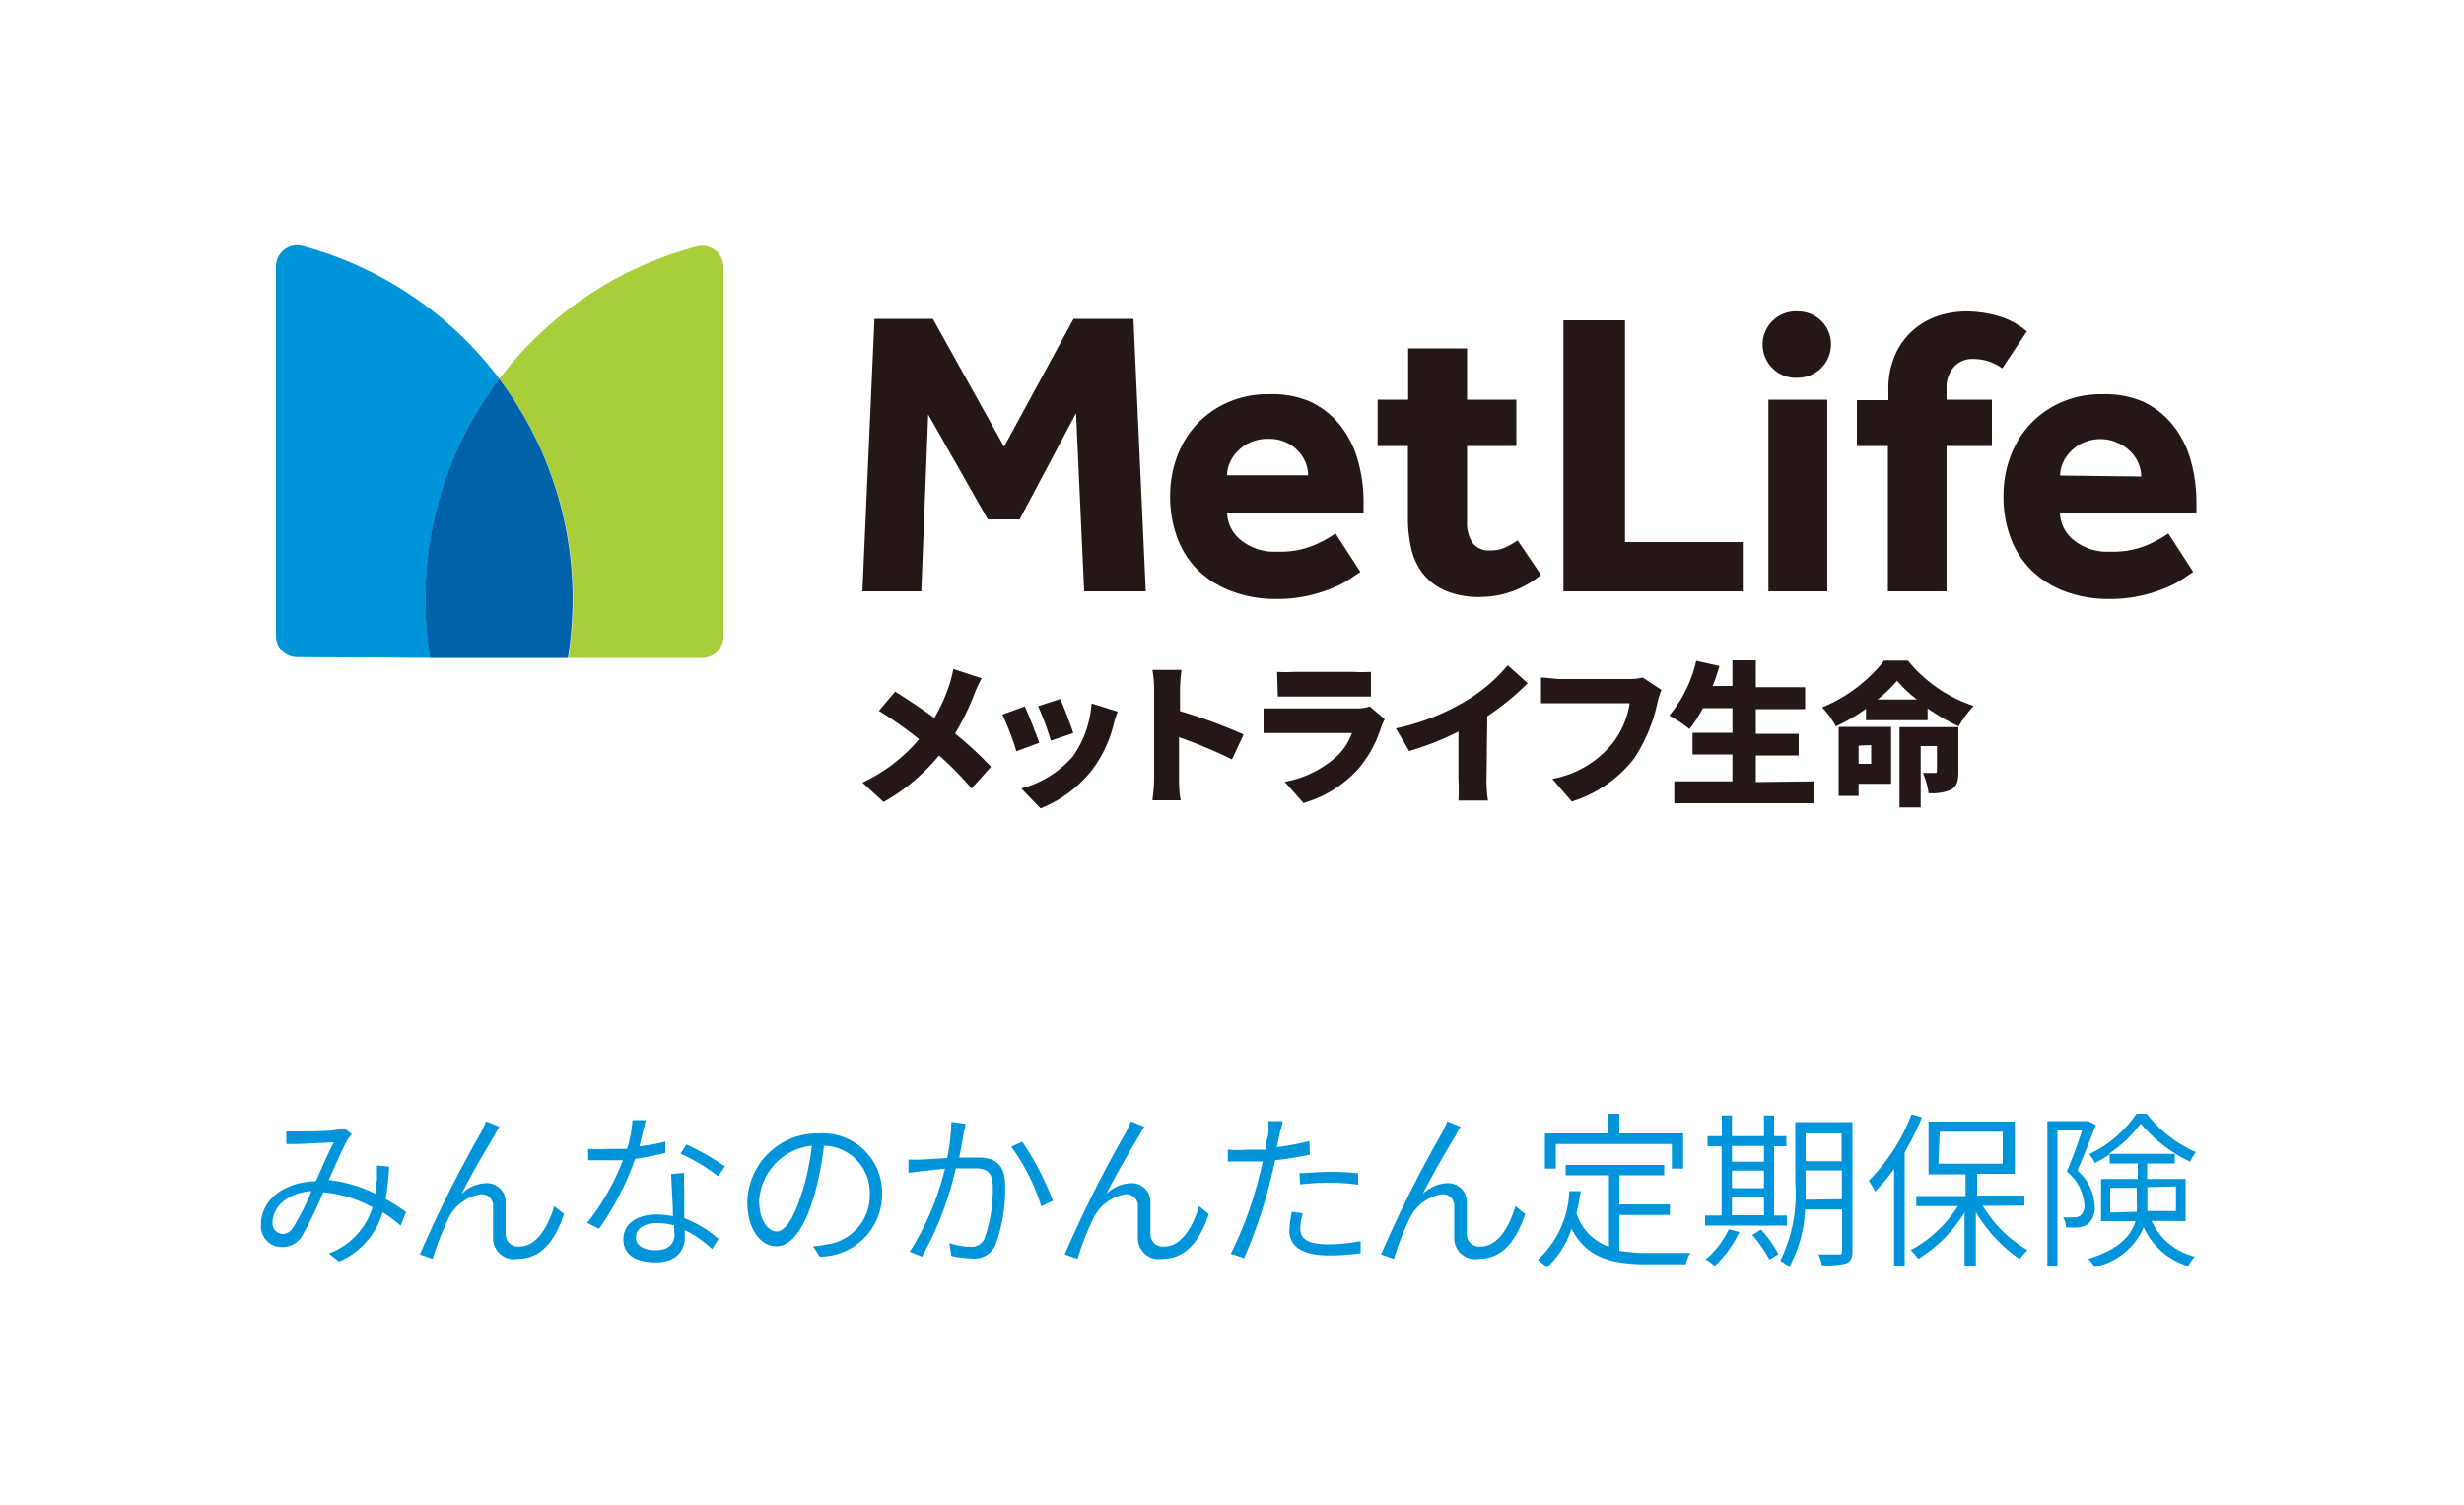 <svg xmlns="http://www.w3.org/2000/svg" viewBox="0 0 100 61.08"><defs><style>.a{fill:none;}.b{fill:#231815;}.c{fill:#aace39;}.d{fill:#0095da;}.e{fill:#0062a9;}</style></defs><title>logo_blue</title><rect class="a" x="0.1" y="-1.11" width="100.12" height="44.47"/><path class="b" d="M39.84,27.53a5.59,5.59,0,0,0-.29.62,10,10,0,0,1-.79,1.62,14.86,14.86,0,0,1,1.46,1.35l-.79.88a12.8,12.8,0,0,0-1.32-1.34,7.93,7.93,0,0,1-2.25,1.89L35,31.76A6.66,6.66,0,0,0,37.3,30a15.54,15.54,0,0,0-1.63-1.15l.66-.78c.47.29,1.08.7,1.59,1.07a7,7,0,0,0,.61-1.35,5,5,0,0,0,.16-.64Zm2.33,2.62-.92.34A11.43,11.43,0,0,0,40.68,29l.91-.33C41.77,29.06,42.05,29.79,42.18,30.15Zm3.19-1.27c-.09.24-.13.39-.17.55a5.15,5.15,0,0,1-.84,1.78,5,5,0,0,1-2.12,1.6L41.45,32a4.21,4.21,0,0,0,2.09-1.3,4.19,4.19,0,0,0,.76-2.15Zm-1.8.87-.91.31a11.84,11.84,0,0,0-.52-1.4l.9-.29C43.16,28.65,43.47,29.46,43.56,29.76ZM50,30.82a19.41,19.41,0,0,0-2.15-.9v1.61c0,.17,0,.66.07.95H46.77a7.06,7.06,0,0,0,.07-.95V28a4.4,4.4,0,0,0-.07-.81h1.18a7.48,7.48,0,0,0-.06.81v.86a20.56,20.56,0,0,1,2.58.95Zm6.2-1.63a2.43,2.43,0,0,0-.14.3,4.84,4.84,0,0,1-.93,1.71,4.78,4.78,0,0,1-2.23,1.39l-.76-.86a4.27,4.27,0,0,0,2.15-1.07,2.46,2.46,0,0,0,.58-.91H52.07c-.16,0-.51,0-.79,0v-1c.29,0,.58,0,.79,0h3a1.45,1.45,0,0,0,.52-.08Zm-4.37-1.92a6,6,0,0,0,.7,0h2.37a7.06,7.06,0,0,0,.74,0v1l-.75,0H52.56c-.21,0-.51,0-.7,0Zm8.5,4.31a4.7,4.7,0,0,0,.06.91h-1.2a8.52,8.52,0,0,0,0-.91V29.69a11.39,11.39,0,0,1-2,.79l-.54-.92a9.16,9.16,0,0,0,2.87-1.13A6.49,6.49,0,0,0,61.19,27l.81.73a10.68,10.68,0,0,1-1.64,1.34ZM67.43,28a3.11,3.11,0,0,0-.16.5,6.63,6.63,0,0,1-.94,2.27,5.12,5.12,0,0,1-2.54,1.76L63,31.61a4.08,4.08,0,0,0,2.45-1.45,3.53,3.53,0,0,0,.69-1.62H63.35c-.31,0-.65,0-.81,0V27.5c.19,0,.61.06.81.06h2.75a2.5,2.5,0,0,0,.57-.06Zm6.2,3.71v.89H67.95v-.89h2.36V30.62H68.69v-.88h1.62v-1h-1.2a5.57,5.57,0,0,1-.54.85,6,6,0,0,0-.82-.55,5.32,5.32,0,0,0,1.09-2.22l.94.21a7.84,7.84,0,0,1-.27.81h.8V26.8h.95v1.09h2v.89h-2v1H73v.88H71.26v1.08Zm3.8-4.9a5.76,5.76,0,0,0,2.67,1.84,4.35,4.35,0,0,0-.61.83,8.88,8.88,0,0,1-1.26-.73v.48h-2.5v-.46a8.18,8.18,0,0,1-1.22.71,3.79,3.79,0,0,0-.56-.77,6.22,6.22,0,0,0,2.52-1.9Zm-.68,5H75.43v.49h-.81V29.5h2.13Zm-1.32-1.55V31h.51v-.76Zm2.37-1.87a5.3,5.3,0,0,1-.81-.76,5.4,5.4,0,0,1-.79.76Zm1.68,2.93c0,.37-.06.6-.3.73a1.89,1.89,0,0,1-.91.14,3.16,3.16,0,0,0-.23-.82h.48c.07,0,.09,0,.09-.09v-1h-.66v2.49h-.86V29.51h2.39Z"/><path class="c" d="M20.26,15.38a14.79,14.79,0,0,1,3,8.94,15,15,0,0,1-.19,2.38H28.5a.86.86,0,0,0,.86-.86v-15A.86.86,0,0,0,28.29,10,14.81,14.81,0,0,0,20.26,15.38Z"/><path class="d" d="M17.46,26.7a15,15,0,0,1-.19-2.38,14.79,14.79,0,0,1,3-8.94,14.81,14.81,0,0,0-8-5.4.86.86,0,0,0-1.07.83v15a.86.86,0,0,0,.86.86Z"/><path class="e" d="M20.26,15.38a14.79,14.79,0,0,0-3,8.94,15,15,0,0,0,.19,2.38h5.6a15,15,0,0,0,.19-2.38A14.79,14.79,0,0,0,20.26,15.38Z"/><path class="b" d="M73,15.33a1.35,1.35,0,1,1,0-2.69A1.33,1.33,0,0,1,74.31,14,1.35,1.35,0,0,1,73,15.33ZM35,24h2.39l.28-7.18,2.42,4.26h1.29l2.29-4.31L44,24h2.5L46,12.94H43.57l-2.82,5.19-2.89-5.19H35.49ZM54.2,21.65a5.2,5.2,0,0,1-.85.47,3.56,3.56,0,0,1-1.51.27,2.17,2.17,0,0,1-1.48-.47,1.48,1.48,0,0,1-.56-1.1h5.54v-.4a6.18,6.18,0,0,0-.25-1.8,4,4,0,0,0-.74-1.41,3.42,3.42,0,0,0-1.2-.92A3.9,3.9,0,0,0,51.5,16a4,4,0,0,0-1.69.34,3.83,3.83,0,0,0-1.26.9,3.91,3.91,0,0,0-.79,1.32,4.56,4.56,0,0,0-.27,1.57,4.79,4.79,0,0,0,.29,1.7,3.6,3.6,0,0,0,.85,1.32A3.89,3.89,0,0,0,50,24a5,5,0,0,0,1.79.31,5.65,5.65,0,0,0,1.33-.14,6.3,6.3,0,0,0,1-.32,3.69,3.69,0,0,0,.69-.37l.4-.27ZM49.8,19.29a1.3,1.3,0,0,1,.11-.51,1.53,1.53,0,0,1,.32-.47,1.65,1.65,0,0,1,.52-.36,1.77,1.77,0,0,1,.73-.14,1.66,1.66,0,0,1,.71.14,1.59,1.59,0,0,1,.5.36,1.48,1.48,0,0,1,.3.47,1.39,1.39,0,0,1,.1.51ZM63.45,24h7.28V22H65.95v-9h-2.5Zm8.32,0h2.39V16.22H71.77ZM82.26,13.45a3.13,3.13,0,0,0-1.18-.63,4.69,4.69,0,0,0-1.28-.18,3.68,3.68,0,0,0-1.17.19,3,3,0,0,0-1,.58,2.87,2.87,0,0,0-.72,1,3.4,3.4,0,0,0-.27,1.43v.4H75.36V18.1h1.26V24H79V18.1h1.84V16.22H79v-.43a1.25,1.25,0,0,1,.3-.9,1,1,0,0,1,.8-.32,1.93,1.93,0,0,1,.61.1,2,2,0,0,1,.55.28ZM61.59,21.93a3.18,3.18,0,0,1-.5.29,1.47,1.47,0,0,1-.63.12.81.81,0,0,1-.7-.31,1.46,1.46,0,0,1-.22-.87V18.1h2V16.22h-2V14.14H57.15v2.08H55.91V18.1h1.23V21a5.47,5.47,0,0,0,.15,1.33,2.55,2.55,0,0,0,.5,1,2.35,2.35,0,0,0,.91.66,3.56,3.56,0,0,0,1.39.24,3.86,3.86,0,0,0,2.45-.9ZM88,21.65a5.19,5.19,0,0,1-.85.47,3.56,3.56,0,0,1-1.51.27,2.17,2.17,0,0,1-1.48-.47,1.48,1.48,0,0,1-.56-1.1h5.54v-.4a6.18,6.18,0,0,0-.25-1.8,4,4,0,0,0-.74-1.41,3.42,3.42,0,0,0-1.2-.92A3.9,3.9,0,0,0,85.32,16a4,4,0,0,0-1.69.34,3.83,3.83,0,0,0-1.26.9,3.91,3.91,0,0,0-.79,1.32,4.56,4.56,0,0,0-.27,1.57,4.79,4.79,0,0,0,.29,1.7,3.6,3.6,0,0,0,.85,1.32,3.89,3.89,0,0,0,1.35.85,5,5,0,0,0,1.79.31,5.65,5.65,0,0,0,1.33-.14,6.3,6.3,0,0,0,1-.32,3.68,3.68,0,0,0,.69-.37l.4-.27Zm-4.39-2.35a1.3,1.3,0,0,1,.11-.51,1.54,1.54,0,0,1,.32-.47,1.65,1.65,0,0,1,.52-.36,1.77,1.77,0,0,1,.73-.14A1.66,1.66,0,0,1,86,18a1.59,1.59,0,0,1,.5.36,1.48,1.48,0,0,1,.3.47,1.39,1.39,0,0,1,.1.51Z"/><path class="d" d="M16.26,49.74a6.06,6.06,0,0,0-.73-.54,3.13,3.13,0,0,1-1.77,2l-.41-.33A2.91,2.91,0,0,0,15.12,49a5,5,0,0,0-2-.61,15.6,15.6,0,0,1-.86,1.77.92.92,0,0,1-.82.45.84.84,0,0,1-.85-.9c0-1,.91-1.74,2.23-1.77.24-.55.5-1.15.73-1.58l-1.44.07-.49,0,0-.51h.5c.35,0,1.26,0,1.54-.07a1.26,1.26,0,0,0,.31-.06l.31.24a1.38,1.38,0,0,0-.17.22c-.18.3-.48,1-.77,1.64a5.77,5.77,0,0,1,1.9.56q0-.29.06-.55c0-.17,0-.38,0-.6l.49.05a10.18,10.18,0,0,1-.14,1.31,8.49,8.49,0,0,1,.83.53Zm-3.62-1.4c-1,.07-1.58.67-1.58,1.27a.43.43,0,0,0,.41.47.49.49,0,0,0,.41-.24A9,9,0,0,0,12.64,48.34Z"/><path class="d" d="M20.06,46.1c-.29.46-1,1.69-1.33,2.36a1.48,1.48,0,0,1,1-.44.76.76,0,0,1,.79.81c0,.41,0,.93,0,1.26a.5.5,0,0,0,.56.5c.78,0,1.23-1,1.41-1.64l.4.32c-.36,1.07-.92,1.82-1.88,1.82a.85.85,0,0,1-1-.84c0-.4,0-.92,0-1.3a.46.46,0,0,0-.51-.48,1.78,1.78,0,0,0-1.35,1.09,11,11,0,0,0-.59,1.53l-.52-.18A49.37,49.37,0,0,1,19.5,46c.08-.16.16-.31.23-.49l.54.22A2.71,2.71,0,0,0,20.06,46.1Z"/><path class="d" d="M27,46.79a9.5,9.5,0,0,1-1.22.24,11.68,11.68,0,0,1-1.47,2.84l-.48-.24a9.63,9.63,0,0,0,1.45-2.54l-.63,0-.78,0,0-.46a7.26,7.26,0,0,0,.81,0c.24,0,.51,0,.77,0a5.17,5.17,0,0,0,.22-1.17l.54,0c-.06.24-.16.67-.26,1.06A6.76,6.76,0,0,0,27,46.33Zm.77.81a6,6,0,0,0,0,.7c0,.26,0,.71,0,1.14a4.67,4.67,0,0,1,1.39.84l-.26.41a4.7,4.7,0,0,0-1.11-.77c0,.12,0,.22,0,.31,0,.52-.35,1-1.16,1s-1.33-.29-1.33-.94.6-1,1.33-1a3.66,3.66,0,0,1,.68.07c0-.56-.06-1.23-.07-1.71Zm-.39,2.14a2.66,2.66,0,0,0-.71-.1c-.52,0-.86.23-.86.56s.26.54.81.54.76-.32.76-.65C27.36,50,27.36,49.87,27.36,49.74Zm1.77-2a8,8,0,0,0-1.53-.92l.24-.37a10.21,10.21,0,0,1,1.56.89Z"/><path class="d" d="M33,50.58a4,4,0,0,0,.56-.08,2,2,0,0,0,1.74-2,1.91,1.91,0,0,0-1.86-2,13.16,13.16,0,0,1-.39,2c-.41,1.39-.94,2.08-1.55,2.08s-1.17-.67-1.17-1.78A2.84,2.84,0,0,1,33.24,46a2.41,2.41,0,0,1,2.56,2.45A2.53,2.53,0,0,1,33.27,51Zm-.43-2.24a10.51,10.51,0,0,0,.38-1.84,2.39,2.39,0,0,0-2.14,2.22c0,.88.41,1.26.71,1.26S32.21,49.53,32.56,48.34Z"/><path class="d" d="M39.18,45.61c0,.12-.05.24-.07.37s-.1.61-.18,1c.33,0,.62,0,.79,0,.58,0,1.07.22,1.07,1.11a6.46,6.46,0,0,1-.39,2.43.94.94,0,0,1-1,.55,4,4,0,0,1-.79-.1l-.08-.52a3.07,3.07,0,0,0,.83.15.58.58,0,0,0,.6-.35,5.84,5.84,0,0,0,.33-2.09c0-.63-.29-.74-.73-.74-.17,0-.46,0-.77,0A13.32,13.32,0,0,1,37.42,51l-.5-.2a11,11,0,0,0,1.43-3.37l-.9.1-.58.07,0-.54a5.46,5.46,0,0,0,.58,0L38.44,47a7.93,7.93,0,0,0,.17-1.47Zm2.31.73a11.72,11.72,0,0,1,1.24,2.39l-.47.23a8.27,8.27,0,0,0-1.22-2.42Z"/><path class="d" d="M46.23,46.1c-.29.46-1,1.69-1.33,2.36a1.48,1.48,0,0,1,1-.44.76.76,0,0,1,.79.81c0,.41,0,.93,0,1.26a.5.5,0,0,0,.56.5c.78,0,1.23-1,1.41-1.64l.4.32c-.36,1.07-.92,1.82-1.88,1.82a.85.85,0,0,1-1-.84c0-.4,0-.92,0-1.3a.46.46,0,0,0-.51-.48,1.78,1.78,0,0,0-1.35,1.09,11,11,0,0,0-.59,1.53l-.52-.18A49.35,49.35,0,0,1,45.67,46c.08-.16.16-.31.23-.49l.54.22A2.71,2.71,0,0,0,46.23,46.1Z"/><path class="d" d="M53.16,46.86c-.45.1-.94.18-1.41.23-.06.29-.14.61-.21.9a19.49,19.49,0,0,1-1.05,3.07l-.54-.18a14.78,14.78,0,0,0,1.12-3c.06-.22.12-.48.18-.74-.24,0-.46,0-.65,0s-.53,0-.77,0v-.48a5.86,5.86,0,0,0,.8,0c.22,0,.47,0,.73,0,0-.26.09-.48.11-.62a2.5,2.5,0,0,0,0-.54l.58,0c0,.14-.09.39-.12.52l-.11.54a11.27,11.27,0,0,0,1.32-.25Zm-.29,2.38a2.43,2.43,0,0,0-.1.61c0,.33.15.65,1.15.65a7.38,7.38,0,0,0,1.3-.13l0,.49a8.82,8.82,0,0,1-1.29.09c-1,0-1.6-.32-1.6-1a4.15,4.15,0,0,1,.1-.77Zm-.13-1.63c.35,0,.78-.05,1.22-.05a10.64,10.64,0,0,1,1.16.06v.46A8.51,8.51,0,0,0,54,48a10.75,10.75,0,0,0-1.24.07Z"/><path class="d" d="M59.07,46.1c-.29.46-1,1.69-1.33,2.36a1.48,1.48,0,0,1,1-.44.76.76,0,0,1,.79.81c0,.41,0,.93,0,1.26a.5.5,0,0,0,.56.5c.78,0,1.23-1,1.41-1.64l.4.32c-.36,1.07-.92,1.82-1.88,1.82a.85.85,0,0,1-1-.84c0-.4,0-.92,0-1.3a.46.46,0,0,0-.51-.48,1.78,1.78,0,0,0-1.35,1.09,11,11,0,0,0-.59,1.53l-.52-.18A49.35,49.35,0,0,1,58.51,46c.08-.16.16-.31.23-.49l.54.22A2.65,2.65,0,0,0,59.07,46.1Z"/><path class="d" d="M65.72,50.76a6.21,6.21,0,0,0,1.16.09H68.6a1.38,1.38,0,0,0-.18.46H66.87c-1.43,0-2.47-.24-3.09-1.44a3.74,3.74,0,0,1-1,1.57,2.8,2.8,0,0,0-.37-.31,4,4,0,0,0,1.28-2.79l.46,0a7.1,7.1,0,0,1-.17.9,2.12,2.12,0,0,0,1.32,1.36V47.7H63.54v-.42h4v.42H65.72v1.18h2.05v.43H65.72Zm-2.58-3.33H62.7V46h2.56v-.8h.46V46h2.59v1.43h-.46v-1H63.14Z"/><path class="d" d="M72.52,49.74H69.2v-.41h.67V46.52H69.3v-.41h.58v-.84h.41v.84h1.3v-.84H72v.84h.5v.41H72v2.81h.52ZM70.59,50a4.5,4.5,0,0,1-1,1.38,2.5,2.5,0,0,0-.37-.27,3.49,3.49,0,0,0,.94-1.22Zm-.3-3.49v.64h1.3v-.64Zm0,1.71h1.3v-.71h-1.3Zm0,1.1h1.3v-.73h-1.3Zm1.18.58a5.15,5.15,0,0,1,.71,1l-.37.22a5.54,5.54,0,0,0-.69-1Zm3.71.87c0,.29-.07.42-.24.5a3.17,3.17,0,0,1-1,.08,1.86,1.86,0,0,0-.14-.44c.37,0,.71,0,.82,0s.14,0,.14-.14V49.09h-1.5a5.32,5.32,0,0,1-.65,2.34,1.37,1.37,0,0,0-.36-.26A6.1,6.1,0,0,0,72.86,48V45.54h2.32Zm-.43-2.1V47.5H73.28V48c0,.21,0,.45,0,.69ZM73.28,46v1.13h1.46V46Z"/><path class="d" d="M78,45.35a10.91,10.91,0,0,1-.7,1.41v4.61h-.43V47.44a7.57,7.57,0,0,1-.77.92,3,3,0,0,0-.26-.44,7.62,7.62,0,0,0,1.74-2.7Zm2.47,3.59a5.18,5.18,0,0,0,1.82,1.8,1.81,1.81,0,0,0-.32.36,6,6,0,0,1-1.78-1.91v2.2h-.46V49.21a5.66,5.66,0,0,1-1.88,1.88,2,2,0,0,0-.31-.35,5.19,5.19,0,0,0,1.92-1.79H77.77v-.41h2v-.88h-1.5V45.52h3.5v2.12H80.24v.88h1.92v.41Zm-1.8-1.71h2.61v-1.3H78.72Z"/><path class="d" d="M85.06,45.66c-.22.56-.5,1.28-.75,1.85a2,2,0,0,1,.7,1.42.86.86,0,0,1-.29.76.76.76,0,0,1-.35.12,3.21,3.21,0,0,1-.52,0,1,1,0,0,0-.12-.41,2.59,2.59,0,0,0,.46,0,.41.41,0,0,0,.24-.06.53.53,0,0,0,.16-.47,1.89,1.89,0,0,0-.71-1.32c.23-.53.46-1.18.62-1.67h-1v5.48h-.41V45.5h1.6l.06,0Zm2.26,3.89A2.59,2.59,0,0,0,89.08,51a1.16,1.16,0,0,0-.27.39A2.93,2.93,0,0,1,87,49.81a2.77,2.77,0,0,1-2,1.61,1.34,1.34,0,0,0-.25-.33c1.26-.39,1.74-.94,1.92-1.53h-1.4V47.85h1.49v-.63H85.62v-.37a5.36,5.36,0,0,1-.6.35,1.71,1.71,0,0,0-.23-.36,4.77,4.77,0,0,0,1.92-1.64h.41a5.18,5.18,0,0,0,2,1.56,2.44,2.44,0,0,0-.24.39,6,6,0,0,1-2-1.55,5.16,5.16,0,0,1-1.3,1.23h2.68v.39H87.14v.63h1.56v1.71Zm-.6-.37a3.3,3.3,0,0,0,0-.37v-.6H85.64v1Zm.43-1v.62c0,.12,0,.24,0,.35h1.16v-1Z"/></svg>